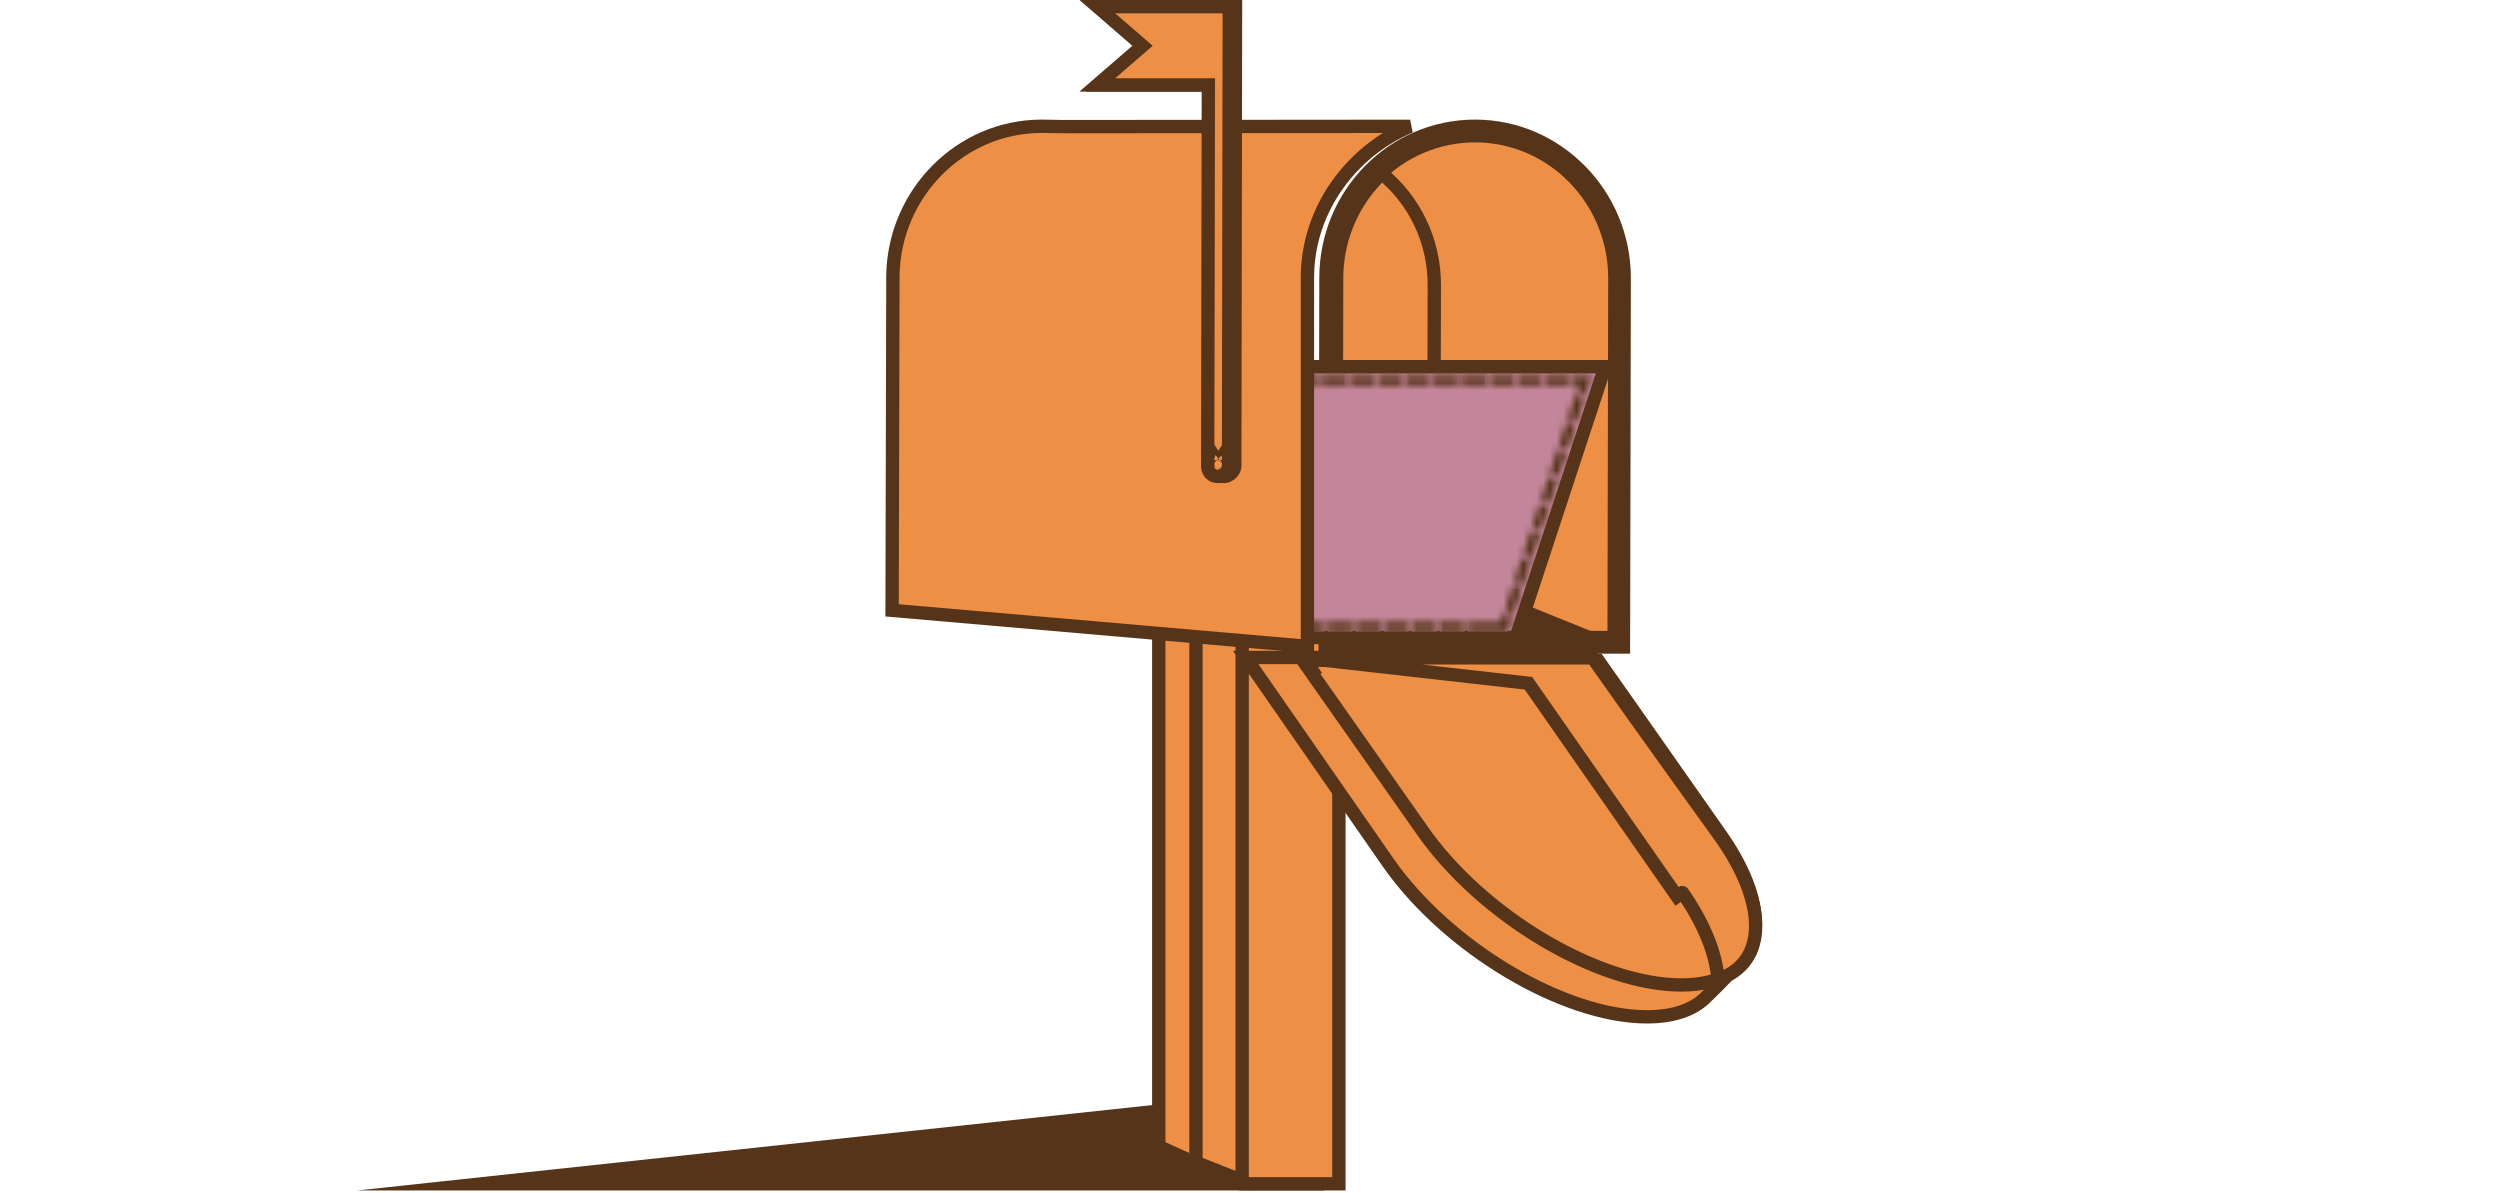 <svg width="375" height="179" viewBox="0 0 375 179" fill="none" xmlns="http://www.w3.org/2000/svg">
<path d="M53.571 178.571L188.616 164.063L198.661 178.571H53.571Z" fill="#563419"/>
<path d="M200.834 156.834V93.634H188.937H173.816V171.971L186.183 177.571H200.834V156.834Z" fill="#ED9045" stroke="#563419" stroke-width="2"/>
<path d="M186.325 157.117V94.75H182.95H179.396V174.364L186.325 177.101V157.117Z" fill="#ED9045" stroke="#563419" stroke-width="2"/>
<path d="M221.26 18.938C208.96 18.938 198.959 29.078 198.896 41.57L198.777 97.049H243.515L243.518 95.659L243.531 89.357L243.571 70.178C243.6 56.193 243.629 42.11 243.629 41.712C243.629 29.165 233.559 18.938 221.26 18.938Z" fill="#ED9045" stroke="#563419" stroke-width="2"/>
<path d="M200.184 95.628H242.118C242.14 84.932 242.228 42.405 242.228 41.711C242.228 29.922 232.806 20.359 221.261 20.359C209.713 20.359 200.352 29.858 200.298 41.573L200.184 95.628Z" fill="#ED9045" stroke="#563419" stroke-width="2"/>
<path d="M200.496 41.647L200.382 95.621H215.039C215.065 83.595 215.147 43.406 215.147 42.733C215.147 35.972 212.065 29.943 207.281 26.037C203.23 29.83 200.634 35.236 200.497 41.253L200.496 41.647Z" fill="#ED9045" stroke="#563419" stroke-width="2"/>
<path d="M182.702 54.998L182.613 95.628H227.391L240.755 54.998H182.702Z" fill="#C38599" stroke="#563419" stroke-width="2"/>
<mask id="path-8-inside-1_16320_66384" fill="white">
<path d="M236.771 57.787H236.06V56.366H238.785L237.78 59.113L236.467 58.62L236.771 57.787Z"/>
</mask>
<path d="M236.771 57.787H236.06V56.366H238.785L237.78 59.113L236.467 58.62L236.771 57.787Z" fill="#C38599"/>
<path d="M236.771 57.787V55.787H239.628L238.65 58.471L236.771 57.787ZM236.06 57.787V59.787H234.06V57.787H236.06ZM236.06 56.366H234.06V54.366H236.06V56.366ZM238.785 56.366V54.366H241.646L240.663 57.053L238.785 56.366ZM237.78 59.113L239.659 59.8L238.966 61.694L237.078 60.986L237.78 59.113ZM236.467 58.62L235.765 60.493L233.909 59.797L234.588 57.935L236.467 58.62ZM236.771 59.787H236.06V55.787H236.771V59.787ZM234.06 57.787V56.366H238.06V57.787H234.06ZM236.06 54.366H238.785V58.366H236.06V54.366ZM240.663 57.053L239.659 59.8L235.902 58.426L236.907 55.679L240.663 57.053ZM237.078 60.986L235.765 60.493L237.169 56.748L238.483 57.24L237.078 60.986ZM234.588 57.935L234.892 57.102L238.65 58.471L238.346 59.305L234.588 57.935Z" fill="#563419" mask="url(#path-8-inside-1_16320_66384)"/>
<mask id="path-10-inside-2_16320_66384" fill="white">
<path d="M231.854 56.366H235.593V57.787H231.854V56.366Z"/>
</mask>
<path d="M231.854 56.366H235.593V57.787H231.854V56.366Z" fill="#C38599"/>
<path d="M235.593 56.366V54.366H237.593V56.366H235.593ZM231.854 56.366H229.854V54.366H231.854V56.366ZM231.854 57.787V59.787H229.854V57.787H231.854ZM235.593 57.787H237.593V59.787H235.593V57.787ZM235.593 58.366H231.854V54.366H235.593V58.366ZM233.854 56.366V57.787H229.854V56.366H233.854ZM231.854 55.787H235.593V59.787H231.854V55.787ZM233.593 57.787V56.366H237.593V57.787H233.593Z" fill="#563419" mask="url(#path-10-inside-2_16320_66384)"/>
<mask id="path-12-inside-3_16320_66384" fill="white">
<path d="M227.647 56.366H231.386V57.787H227.647V56.366Z"/>
</mask>
<path d="M227.647 56.366H231.386V57.787H227.647V56.366Z" fill="#C38599"/>
<path d="M231.386 56.366V54.366H233.386V56.366H231.386ZM227.647 56.366H225.647V54.366H227.647V56.366ZM227.647 57.787V59.787H225.647V57.787H227.647ZM231.386 57.787H233.386V59.787H231.386V57.787ZM231.386 58.366H227.647V54.366H231.386V58.366ZM229.647 56.366V57.787H225.647V56.366H229.647ZM227.647 55.787H231.386V59.787H227.647V55.787ZM229.386 57.787V56.366H233.386V57.787H229.386Z" fill="#563419" mask="url(#path-12-inside-3_16320_66384)"/>
<mask id="path-14-inside-4_16320_66384" fill="white">
<path d="M236.364 59.129L237.694 59.578L236.5 63.209L235.17 62.76L236.364 59.129Z"/>
</mask>
<path d="M236.364 59.129L237.694 59.578L236.5 63.209L235.17 62.76L236.364 59.129Z" fill="#C38599"/>
<path d="M237.694 59.578L238.319 57.678L240.214 58.318L239.589 60.218L237.694 59.578ZM236.364 59.129L234.469 58.489L235.094 56.589L236.989 57.229L236.364 59.129ZM235.17 62.76L234.545 64.66L232.651 64.02L233.275 62.12L235.17 62.76ZM236.5 63.209L238.395 63.849L237.771 65.749L235.876 65.109L236.5 63.209ZM237.07 61.478L235.739 61.029L236.989 57.229L238.319 57.678L237.07 61.478ZM238.259 59.769L237.065 63.4L233.275 62.12L234.469 58.489L238.259 59.769ZM235.795 60.86L237.125 61.309L235.876 65.109L234.545 64.66L235.795 60.86ZM234.606 62.569L235.799 58.938L239.589 60.218L238.395 63.849L234.606 62.569Z" fill="#563419" mask="url(#path-14-inside-4_16320_66384)"/>
<mask id="path-16-inside-5_16320_66384" fill="white">
<path d="M223.442 56.366H227.181V57.787H223.442V56.366Z"/>
</mask>
<path d="M223.442 56.366H227.181V57.787H223.442V56.366Z" fill="#C38599"/>
<path d="M227.181 56.366V54.366H229.181V56.366H227.181ZM223.442 56.366H221.442V54.366H223.442V56.366ZM223.442 57.787V59.787H221.442V57.787H223.442ZM227.181 57.787H229.181V59.787H227.181V57.787ZM227.181 58.366H223.442V54.366H227.181V58.366ZM225.442 56.366V57.787H221.442V56.366H225.442ZM223.442 55.787H227.181V59.787H223.442V55.787ZM225.181 57.787V56.366H229.181V57.787H225.181Z" fill="#563419" mask="url(#path-16-inside-5_16320_66384)"/>
<mask id="path-18-inside-6_16320_66384" fill="white">
<path d="M235.017 63.236L236.347 63.686L235.153 67.317L233.823 66.867L235.017 63.236Z"/>
</mask>
<path d="M235.017 63.236L236.347 63.686L235.153 67.317L233.823 66.867L235.017 63.236Z" fill="#C38599"/>
<path d="M236.347 63.686L236.972 61.786L238.867 62.426L238.242 64.326L236.347 63.686ZM235.017 63.236L233.122 62.597L233.747 60.697L235.642 61.337L235.017 63.236ZM233.823 66.867L233.198 68.767L231.303 68.127L231.928 66.228L233.823 66.867ZM235.153 67.317L237.048 67.957L236.423 69.856L234.529 69.217L235.153 67.317ZM235.722 65.586L234.392 65.136L235.642 61.337L236.972 61.786L235.722 65.586ZM236.912 63.876L235.718 67.507L231.928 66.228L233.122 62.597L236.912 63.876ZM234.448 64.968L235.778 65.417L234.529 69.217L233.198 68.767L234.448 64.968ZM233.258 66.677L234.452 63.046L238.242 64.326L237.048 67.957L233.258 66.677Z" fill="#563419" mask="url(#path-18-inside-6_16320_66384)"/>
<mask id="path-20-inside-7_16320_66384" fill="white">
<path d="M233.664 67.348L234.994 67.797L233.8 71.428L232.47 70.979L233.664 67.348Z"/>
</mask>
<path d="M233.664 67.348L234.994 67.797L233.8 71.428L232.47 70.979L233.664 67.348Z" fill="#C38599"/>
<path d="M234.994 67.797L235.619 65.897L237.514 66.537L236.889 68.437L234.994 67.797ZM233.664 67.348L231.769 66.708L232.394 64.808L234.289 65.448L233.664 67.348ZM232.47 70.979L231.845 72.879L229.95 72.239L230.575 70.339L232.47 70.979ZM233.8 71.428L235.695 72.068L235.07 73.968L233.176 73.328L233.8 71.428ZM234.369 69.697L233.039 69.248L234.289 65.448L235.619 65.897L234.369 69.697ZM235.559 67.988L234.365 71.619L230.575 70.339L231.769 66.708L235.559 67.988ZM233.095 69.079L234.425 69.528L233.176 73.328L231.845 72.879L233.095 69.079ZM231.905 70.788L233.099 67.157L236.889 68.437L235.695 72.068L231.905 70.788Z" fill="#563419" mask="url(#path-20-inside-7_16320_66384)"/>
<mask id="path-22-inside-8_16320_66384" fill="white">
<path d="M202.409 56.366H206.148V57.787H202.409V56.366Z"/>
</mask>
<path d="M202.409 56.366H206.148V57.787H202.409V56.366Z" fill="#C38599"/>
<path d="M206.148 56.366V54.366H208.148V56.366H206.148ZM202.409 56.366H200.409V54.366H202.409V56.366ZM202.409 57.787V59.787H200.409V57.787H202.409ZM206.148 57.787H208.148V59.787H206.148V57.787ZM206.148 58.366H202.409V54.366H206.148V58.366ZM204.409 56.366V57.787H200.409V56.366H204.409ZM202.409 55.787H206.148V59.787H202.409V55.787ZM204.148 57.787V56.366H208.148V57.787H204.148Z" fill="#563419" mask="url(#path-22-inside-8_16320_66384)"/>
<mask id="path-24-inside-9_16320_66384" fill="white">
<path d="M206.616 56.366H210.355V57.787H206.616V56.366Z"/>
</mask>
<path d="M206.616 56.366H210.355V57.787H206.616V56.366Z" fill="#C38599"/>
<path d="M210.355 56.366V54.366H212.355V56.366H210.355ZM206.616 56.366H204.616V54.366H206.616V56.366ZM206.616 57.787V59.787H204.616V57.787H206.616ZM210.355 57.787H212.355V59.787H210.355V57.787ZM210.355 58.366H206.616V54.366H210.355V58.366ZM208.616 56.366V57.787H204.616V56.366H208.616ZM206.616 55.787H210.355V59.787H206.616V55.787ZM208.355 57.787V56.366H212.355V57.787H208.355Z" fill="#563419" mask="url(#path-24-inside-9_16320_66384)"/>
<mask id="path-26-inside-10_16320_66384" fill="white">
<path d="M219.235 56.366H222.974V57.787H219.235V56.366Z"/>
</mask>
<path d="M219.235 56.366H222.974V57.787H219.235V56.366Z" fill="#C38599"/>
<path d="M222.974 56.366V54.366H224.974V56.366H222.974ZM219.235 56.366H217.235V54.366H219.235V56.366ZM219.235 57.787V59.787H217.235V57.787H219.235ZM222.974 57.787H224.974V59.787H222.974V57.787ZM222.974 58.366H219.235V54.366H222.974V58.366ZM221.235 56.366V57.787H217.235V56.366H221.235ZM219.235 55.787H222.974V59.787H219.235V55.787ZM220.974 57.787V56.366H224.974V57.787H220.974Z" fill="#563419" mask="url(#path-26-inside-10_16320_66384)"/>
<mask id="path-28-inside-11_16320_66384" fill="white">
<path d="M198.203 56.366H201.942V57.787H198.203V56.366Z"/>
</mask>
<path d="M198.203 56.366H201.942V57.787H198.203V56.366Z" fill="#C38599"/>
<path d="M201.942 56.366V54.366H203.942V56.366H201.942ZM198.203 56.366H196.203V54.366H198.203V56.366ZM198.203 57.787V59.787H196.203V57.787H198.203ZM201.942 57.787H203.942V59.787H201.942V57.787ZM201.942 58.366H198.203V54.366H201.942V58.366ZM200.203 56.366V57.787H196.203V56.366H200.203ZM198.203 55.787H201.942V59.787H198.203V55.787ZM199.942 57.787V56.366H203.942V57.787H199.942Z" fill="#563419" mask="url(#path-28-inside-11_16320_66384)"/>
<mask id="path-30-inside-12_16320_66384" fill="white">
<path d="M215.028 56.366H218.767V57.787H215.028V56.366Z"/>
</mask>
<path d="M215.028 56.366H218.767V57.787H215.028V56.366Z" fill="#C38599"/>
<path d="M218.767 56.366V54.366H220.767V56.366H218.767ZM215.028 56.366H213.028V54.366H215.028V56.366ZM215.028 57.787V59.787H213.028V57.787H215.028ZM218.767 57.787H220.767V59.787H218.767V57.787ZM218.767 58.366H215.028V54.366H218.767V58.366ZM217.028 56.366V57.787H213.028V56.366H217.028ZM215.028 55.787H218.767V59.787H215.028V55.787ZM216.767 57.787V56.366H220.767V57.787H216.767Z" fill="#563419" mask="url(#path-30-inside-12_16320_66384)"/>
<mask id="path-32-inside-13_16320_66384" fill="white">
<path d="M210.821 56.366H214.561V57.787H210.821V56.366Z"/>
</mask>
<path d="M210.821 56.366H214.561V57.787H210.821V56.366Z" fill="#C38599"/>
<path d="M214.561 56.366V54.366H216.561V56.366H214.561ZM210.821 56.366H208.821V54.366H210.821V56.366ZM210.821 57.787V59.787H208.821V57.787H210.821ZM214.561 57.787H216.561V59.787H214.561V57.787ZM214.561 58.366H210.821V54.366H214.561V58.366ZM212.821 56.366V57.787H208.821V56.366H212.821ZM210.821 55.787H214.561V59.787H210.821V55.787ZM212.561 57.787V56.366H216.561V57.787H212.561Z" fill="#563419" mask="url(#path-32-inside-13_16320_66384)"/>
<mask id="path-34-inside-14_16320_66384" fill="white">
<path d="M194.645 57.787H194.136V56.366H194.645H195.029H197.735V57.787H195.029H194.645Z"/>
</mask>
<path d="M194.645 57.787H194.136V56.366H194.645H195.029H197.735V57.787H195.029H194.645Z" fill="#C38599"/>
<path d="M194.136 57.787V59.787H192.136V57.787H194.136ZM194.136 56.366H192.136V54.366H194.136V56.366ZM197.735 56.366V54.366H199.735V56.366H197.735ZM197.735 57.787H199.735V59.787H197.735V57.787ZM194.645 59.787H194.136V55.787H194.645V59.787ZM192.136 57.787V56.366H196.136V57.787H192.136ZM194.136 54.366H194.645V58.366H194.136V54.366ZM194.645 54.366H195.029V58.366H194.645V54.366ZM195.029 54.366H197.735V58.366H195.029V54.366ZM199.735 56.366V57.787H195.735V56.366H199.735ZM197.735 59.787H195.029V55.787H197.735V59.787ZM195.029 59.787H194.645V55.787H195.029V59.787Z" fill="#563419" mask="url(#path-34-inside-14_16320_66384)"/>
<mask id="path-36-inside-15_16320_66384" fill="white">
<path d="M185.583 56.366H189.322V57.787H185.583V56.366Z"/>
</mask>
<path d="M185.583 56.366H189.322V57.787H185.583V56.366Z" fill="#C38599"/>
<path d="M189.322 56.366V54.366H191.322V56.366H189.322ZM185.583 56.366H183.583V54.366H185.583V56.366ZM185.583 57.787V59.787H183.583V57.787H185.583ZM189.322 57.787H191.322V59.787H189.322V57.787ZM189.322 58.366H185.583V54.366H189.322V58.366ZM187.583 56.366V57.787H183.583V56.366H187.583ZM185.583 55.787H189.322V59.787H185.583V55.787ZM187.322 57.787V56.366H191.322V57.787H187.322Z" fill="#563419" mask="url(#path-36-inside-15_16320_66384)"/>
<mask id="path-38-inside-16_16320_66384" fill="white">
<path d="M189.791 56.366H193.53V57.787H189.791V56.366Z"/>
</mask>
<path d="M189.791 56.366H193.53V57.787H189.791V56.366Z" fill="#C38599"/>
<path d="M193.53 56.366V54.366H195.53V56.366H193.53ZM189.791 56.366H187.791V54.366H189.791V56.366ZM189.791 57.787V59.787H187.791V57.787H189.791ZM193.53 57.787H195.53V59.787H193.53V57.787ZM193.53 58.366H189.791V54.366H193.53V58.366ZM191.791 56.366V57.787H187.791V56.366H191.791ZM189.791 55.787H193.53V59.787H189.791V55.787ZM191.53 57.787V56.366H195.53V57.787H191.53Z" fill="#563419" mask="url(#path-38-inside-16_16320_66384)"/>
<mask id="path-40-inside-17_16320_66384" fill="white">
<path d="M181.718 56.366H185.116V57.787H181.704L181.718 56.366Z"/>
</mask>
<path d="M181.718 56.366H185.116V57.787H181.704L181.718 56.366Z" fill="#C38599"/>
<path d="M181.718 56.366L179.718 56.346L179.737 54.366H181.718V56.366ZM185.116 56.366V54.366H187.116V56.366H185.116ZM185.116 57.787H187.116V59.787H185.116V57.787ZM181.704 57.787V59.787H179.684L179.704 57.767L181.704 57.787ZM181.718 54.366H185.116V58.366H181.718V54.366ZM187.116 56.366V57.787H183.116V56.366H187.116ZM185.116 59.787H181.704V55.787H185.116V59.787ZM179.704 57.767L179.718 56.346L183.718 56.385L183.704 57.806L179.704 57.767Z" fill="#563419" mask="url(#path-40-inside-17_16320_66384)"/>
<mask id="path-42-inside-18_16320_66384" fill="white">
<path d="M203.345 93.312H207.084V94.733H203.345V93.312Z"/>
</mask>
<path d="M203.345 93.312H207.084V94.733H203.345V93.312Z" fill="#C38599"/>
<path d="M207.084 93.312V91.312H209.084V93.312H207.084ZM203.345 93.312H201.345V91.312H203.345V93.312ZM203.345 94.733V96.733H201.345V94.733H203.345ZM207.084 94.733H209.084V96.733H207.084V94.733ZM207.084 95.312H203.345V91.312H207.084V95.312ZM205.345 93.312V94.733H201.345V93.312H205.345ZM203.345 92.733H207.084V96.733H203.345V92.733ZM205.084 94.733V93.312H209.084V94.733H205.084Z" fill="#563419" mask="url(#path-42-inside-18_16320_66384)"/>
<mask id="path-44-inside-19_16320_66384" fill="white">
<path d="M199.138 93.312H202.877V94.733H199.138V93.312Z"/>
</mask>
<path d="M199.138 93.312H202.877V94.733H199.138V93.312Z" fill="#C38599"/>
<path d="M202.877 93.312V91.312H204.877V93.312H202.877ZM199.138 93.312H197.138V91.312H199.138V93.312ZM199.138 94.733V96.733H197.138V94.733H199.138ZM202.877 94.733H204.877V96.733H202.877V94.733ZM202.877 95.312H199.138V91.312H202.877V95.312ZM201.138 93.312V94.733H197.138V93.312H201.138ZM199.138 92.733H202.877V96.733H199.138V92.733ZM200.877 94.733V93.312H204.877V94.733H200.877Z" fill="#563419" mask="url(#path-44-inside-19_16320_66384)"/>
<mask id="path-46-inside-20_16320_66384" fill="white">
<path d="M232.316 71.455L233.646 71.905L232.453 75.535L231.122 75.086L232.316 71.455Z"/>
</mask>
<path d="M232.316 71.455L233.646 71.905L232.453 75.535L231.122 75.086L232.316 71.455Z" fill="#C38599"/>
<path d="M233.646 71.905L234.271 70.005L236.166 70.645L235.541 72.545L233.646 71.905ZM232.316 71.455L230.421 70.816L231.046 68.915L232.941 69.555L232.316 71.455ZM231.122 75.086L230.498 76.986L228.603 76.346L229.227 74.446L231.122 75.086ZM232.453 75.535L234.347 76.175L233.723 78.075L231.828 77.436L232.453 75.535ZM233.022 73.805L231.692 73.355L232.941 69.555L234.271 70.005L233.022 73.805ZM234.211 72.095L233.017 75.726L229.227 74.446L230.421 70.816L234.211 72.095ZM231.747 73.186L233.077 73.636L231.828 77.436L230.498 76.986L231.747 73.186ZM230.558 74.896L231.752 71.265L235.541 72.545L234.347 76.175L230.558 74.896Z" fill="#563419" mask="url(#path-46-inside-20_16320_66384)"/>
<mask id="path-48-inside-21_16320_66384" fill="white">
<path d="M207.55 93.312H211.289V94.733H207.55V93.312Z"/>
</mask>
<path d="M207.55 93.312H211.289V94.733H207.55V93.312Z" fill="#C38599"/>
<path d="M211.289 93.312V91.312H213.289V93.312H211.289ZM207.55 93.312H205.55V91.312H207.55V93.312ZM207.55 94.733V96.733H205.55V94.733H207.55ZM211.289 94.733H213.289V96.733H211.289V94.733ZM211.289 95.312H207.55V91.312H211.289V95.312ZM209.55 93.312V94.733H205.55V93.312H209.55ZM207.55 92.733H211.289V96.733H207.55V92.733ZM209.289 94.733V93.312H213.289V94.733H209.289Z" fill="#563419" mask="url(#path-48-inside-21_16320_66384)"/>
<mask id="path-50-inside-22_16320_66384" fill="white">
<path d="M194.932 93.312H198.671V94.733H194.932V93.312Z"/>
</mask>
<path d="M194.932 93.312H198.671V94.733H194.932V93.312Z" fill="#C38599"/>
<path d="M198.671 93.312V91.312H200.671V93.312H198.671ZM194.932 93.312H192.932V91.312H194.932V93.312ZM194.932 94.733V96.733H192.932V94.733H194.932ZM198.671 94.733H200.671V96.733H198.671V94.733ZM198.671 95.312H194.932V91.312H198.671V95.312ZM196.932 93.312V94.733H192.932V93.312H196.932ZM194.932 92.733H198.671V96.733H194.932V92.733ZM196.671 94.733V93.312H200.671V94.733H196.671Z" fill="#563419" mask="url(#path-50-inside-22_16320_66384)"/>
<mask id="path-52-inside-23_16320_66384" fill="white">
<path d="M186.518 93.312H190.257V94.733H186.518V93.312Z"/>
</mask>
<path d="M186.518 93.312H190.257V94.733H186.518V93.312Z" fill="#C38599"/>
<path d="M190.257 93.312V91.312H192.257V93.312H190.257ZM186.518 93.312H184.518V91.312H186.518V93.312ZM186.518 94.733V96.733H184.518V94.733H186.518ZM190.257 94.733H192.257V96.733H190.257V94.733ZM190.257 95.312H186.518V91.312H190.257V95.312ZM188.518 93.312V94.733H184.518V93.312H188.518ZM186.518 92.733H190.257V96.733H186.518V92.733ZM188.257 94.733V93.312H192.257V94.733H188.257Z" fill="#563419" mask="url(#path-52-inside-23_16320_66384)"/>
<mask id="path-54-inside-24_16320_66384" fill="white">
<path d="M182.312 93.312H186.051V94.733H182.312V93.312Z"/>
</mask>
<path d="M182.312 93.312H186.051V94.733H182.312V93.312Z" fill="#C38599"/>
<path d="M186.051 93.312V91.312H188.051V93.312H186.051ZM182.312 93.312H180.312V91.312H182.312V93.312ZM182.312 94.733V96.733H180.312V94.733H182.312ZM186.051 94.733H188.051V96.733H186.051V94.733ZM186.051 95.312H182.312V91.312H186.051V95.312ZM184.312 93.312V94.733H180.312V93.312H184.312ZM182.312 92.733H186.051V96.733H182.312V92.733ZM184.051 94.733V93.312H188.051V94.733H184.051Z" fill="#563419" mask="url(#path-54-inside-24_16320_66384)"/>
<mask id="path-56-inside-25_16320_66384" fill="white">
<path d="M190.724 93.312H194.463V94.733H190.724V93.312Z"/>
</mask>
<path d="M190.724 93.312H194.463V94.733H190.724V93.312Z" fill="#C38599"/>
<path d="M194.463 93.312V91.312H196.463V93.312H194.463ZM190.724 93.312H188.724V91.312H190.724V93.312ZM190.724 94.733V96.733H188.724V94.733H190.724ZM194.463 94.733H196.463V96.733H194.463V94.733ZM194.463 95.312H190.724V91.312H194.463V95.312ZM192.724 93.312V94.733H188.724V93.312H192.724ZM190.724 92.733H194.463V96.733H190.724V92.733ZM192.463 94.733V93.312H196.463V94.733H192.463Z" fill="#563419" mask="url(#path-56-inside-25_16320_66384)"/>
<mask id="path-58-inside-26_16320_66384" fill="white">
<path d="M211.757 93.312H215.496V94.733H211.757V93.312Z"/>
</mask>
<path d="M211.757 93.312H215.496V94.733H211.757V93.312Z" fill="#C38599"/>
<path d="M215.496 93.312V91.312H217.496V93.312H215.496ZM211.757 93.312H209.757V91.312H211.757V93.312ZM211.757 94.733V96.733H209.757V94.733H211.757ZM215.496 94.733H217.496V96.733H215.496V94.733ZM215.496 95.312H211.757V91.312H215.496V95.312ZM213.757 93.312V94.733H209.757V93.312H213.757ZM211.757 92.733H215.496V96.733H211.757V92.733ZM213.496 94.733V93.312H217.496V94.733H213.496Z" fill="#563419" mask="url(#path-58-inside-26_16320_66384)"/>
<mask id="path-60-inside-27_16320_66384" fill="white">
<path d="M228.259 83.787L229.589 84.237L228.395 87.867L227.065 87.418L228.259 83.787Z"/>
</mask>
<path d="M228.259 83.787L229.589 84.237L228.395 87.867L227.065 87.418L228.259 83.787Z" fill="#C38599"/>
<path d="M229.589 84.237L230.214 82.337L232.109 82.977L231.484 84.877L229.589 84.237ZM228.259 83.787L226.364 83.147L226.99 81.247L228.884 81.887L228.259 83.787ZM227.065 87.418L226.44 89.318L224.545 88.677L225.17 86.778L227.065 87.418ZM228.395 87.867L230.29 88.507L229.665 90.407L227.77 89.767L228.395 87.867ZM228.964 86.136L227.634 85.687L228.884 81.887L230.214 82.337L228.964 86.136ZM230.154 84.427L228.959 88.058L225.17 86.778L226.364 83.147L230.154 84.427ZM227.69 85.518L229.02 85.967L227.77 89.767L226.44 89.318L227.69 85.518ZM226.5 87.227L227.695 83.596L231.484 84.877L230.29 88.507L226.5 87.227Z" fill="#563419" mask="url(#path-60-inside-27_16320_66384)"/>
<mask id="path-62-inside-28_16320_66384" fill="white">
<path d="M229.613 79.677L230.943 80.127L229.749 83.757L228.419 83.308L229.613 79.677Z"/>
</mask>
<path d="M229.613 79.677L230.943 80.127L229.749 83.757L228.419 83.308L229.613 79.677Z" fill="#C38599"/>
<path d="M230.943 80.127L231.568 78.227L233.463 78.867L232.838 80.767L230.943 80.127ZM229.613 79.677L227.718 79.037L228.344 77.137L230.238 77.778L229.613 79.677ZM228.419 83.308L227.794 85.208L225.899 84.567L226.524 82.668L228.419 83.308ZM229.749 83.757L231.644 84.398L231.019 86.297L229.124 85.657L229.749 83.757ZM230.318 82.027L228.988 81.577L230.238 77.778L231.568 78.227L230.318 82.027ZM231.508 80.317L230.313 83.948L226.524 82.668L227.718 79.037L231.508 80.317ZM229.044 81.408L230.374 81.858L229.124 85.657L227.794 85.208L229.044 81.408ZM227.854 83.117L229.049 79.487L232.838 80.767L231.644 84.398L227.854 83.117Z" fill="#563419" mask="url(#path-62-inside-28_16320_66384)"/>
<mask id="path-64-inside-29_16320_66384" fill="white">
<path d="M215.963 93.312H219.702V94.733H215.963V93.312Z"/>
</mask>
<path d="M215.963 93.312H219.702V94.733H215.963V93.312Z" fill="#C38599"/>
<path d="M219.702 93.312V91.312H221.702V93.312H219.702ZM215.963 93.312H213.963V91.312H215.963V93.312ZM215.963 94.733V96.733H213.963V94.733H215.963ZM219.702 94.733H221.702V96.733H219.702V94.733ZM219.702 95.312H215.963V91.312H219.702V95.312ZM217.963 93.312V94.733H213.963V93.312H217.963ZM215.963 92.733H219.702V96.733H215.963V92.733ZM217.702 94.733V93.312H221.702V94.733H217.702Z" fill="#563419" mask="url(#path-64-inside-29_16320_66384)"/>
<mask id="path-66-inside-30_16320_66384" fill="white">
<path d="M230.961 75.57L232.291 76.02L231.096 79.65L229.766 79.201L230.961 75.57Z"/>
</mask>
<path d="M230.961 75.57L232.291 76.02L231.096 79.65L229.766 79.201L230.961 75.57Z" fill="#C38599"/>
<path d="M232.291 76.02L232.916 74.12L234.811 74.76L234.186 76.66L232.291 76.02ZM230.961 75.57L229.066 74.93L229.691 73.03L231.586 73.67L230.961 75.57ZM229.766 79.201L229.141 81.101L227.247 80.46L227.872 78.561L229.766 79.201ZM231.096 79.65L232.991 80.291L232.366 82.191L230.471 81.55L231.096 79.65ZM231.666 77.919L230.336 77.47L231.586 73.67L232.916 74.12L231.666 77.919ZM232.856 76.21L231.661 79.841L227.872 78.561L229.066 74.93L232.856 76.21ZM230.391 77.301L231.722 77.751L230.471 81.55L229.141 81.101L230.391 77.301ZM229.202 79.01L230.396 75.379L234.186 76.66L232.991 80.291L229.202 79.01Z" fill="#563419" mask="url(#path-66-inside-30_16320_66384)"/>
<mask id="path-68-inside-31_16320_66384" fill="white">
<path d="M226.907 87.894L228.237 88.343L227.042 91.974L225.712 91.524L226.907 87.894Z"/>
</mask>
<path d="M226.907 87.894L228.237 88.343L227.042 91.974L225.712 91.524L226.907 87.894Z" fill="#C38599"/>
<path d="M228.237 88.343L228.862 86.443L230.757 87.084L230.132 88.984L228.237 88.343ZM226.907 87.894L225.012 87.254L225.637 85.354L227.532 85.994L226.907 87.894ZM225.712 91.524L225.087 93.424L223.192 92.784L223.817 90.884L225.712 91.524ZM227.042 91.974L228.937 92.614L228.312 94.514L226.417 93.874L227.042 91.974ZM227.612 90.243L226.282 89.793L227.532 85.994L228.862 86.443L227.612 90.243ZM228.801 88.534L227.607 92.165L223.817 90.884L225.012 87.254L228.801 88.534ZM226.337 89.625L227.667 90.074L226.417 93.874L225.087 93.424L226.337 89.625ZM225.148 91.334L226.342 87.703L230.132 88.984L228.937 92.614L225.148 91.334Z" fill="#563419" mask="url(#path-68-inside-31_16320_66384)"/>
<mask id="path-70-inside-32_16320_66384" fill="white">
<path d="M225.101 93.311L225.479 92.014L226.825 92.421L226.147 94.733H223.909H220.17V93.311H223.909H225.101Z"/>
</mask>
<path d="M225.101 93.311L225.479 92.014L226.825 92.421L226.147 94.733H223.909H220.17V93.311H223.909H225.101Z" fill="#C38599"/>
<path d="M225.101 93.311L227.021 93.872L226.601 95.311H225.101V93.311ZM225.479 92.014L223.559 91.454L224.125 89.514L226.058 90.099L225.479 92.014ZM226.825 92.421L227.405 90.507L229.302 91.081L228.744 92.984L226.825 92.421ZM226.147 94.733L228.067 95.295L227.645 96.733H226.147V94.733ZM220.17 94.733V96.733H218.17V94.733H220.17ZM220.17 93.311H218.17V91.311H220.17V93.311ZM223.181 92.751L223.559 91.454L227.399 92.574L227.021 93.872L223.181 92.751ZM226.058 90.099L227.405 90.507L226.246 94.335L224.9 93.928L226.058 90.099ZM228.744 92.984L228.067 95.295L224.228 94.17L224.906 91.858L228.744 92.984ZM226.147 96.733H223.909V92.733H226.147V96.733ZM223.909 96.733H220.17V92.733H223.909V96.733ZM218.17 94.733V93.311H222.17V94.733H218.17ZM220.17 91.311H223.909V95.311H220.17V91.311ZM223.909 91.311H225.101V95.311H223.909V91.311Z" fill="#563419" mask="url(#path-70-inside-32_16320_66384)"/>
<mask id="path-72-inside-33_16320_66384" fill="white">
<path d="M181.667 71.049V70.102H190.042L189.701 71.049H181.667Z"/>
</mask>
<path d="M181.667 71.049V70.102H190.042L189.701 71.049H181.667Z" fill="#C38599"/>
<path d="M181.667 71.049V73.049H179.667V71.049H181.667ZM181.667 70.102H179.667V68.102H181.667V70.102ZM190.042 70.102V68.102H192.888L191.924 70.779L190.042 70.102ZM189.701 71.049L191.582 71.727L191.106 73.049H189.701V71.049ZM179.667 71.049V70.102H183.667V71.049H179.667ZM181.667 68.102H190.042V72.102H181.667V68.102ZM191.924 70.779L191.582 71.727L187.819 70.371L188.16 69.424L191.924 70.779ZM189.701 73.049H181.667V69.049H189.701V73.049Z" fill="#563419" mask="url(#path-72-inside-33_16320_66384)"/>
<mask id="path-74-inside-34_16320_66384" fill="white">
<path d="M190.893 67.733L190.551 68.681H181.671V67.733H190.893Z"/>
</mask>
<path d="M190.893 67.733L190.551 68.681H181.671V67.733H190.893Z" fill="#C38599"/>
<path d="M190.893 67.733V65.733H193.739L192.774 68.411L190.893 67.733ZM190.551 68.681L192.433 69.358L191.957 70.681H190.551V68.681ZM181.671 68.681V70.681H179.671V68.681H181.671ZM181.671 67.733H179.671V65.733H181.671V67.733ZM192.774 68.411L192.433 69.358L188.67 68.003L189.011 67.056L192.774 68.411ZM190.551 70.681H181.671V66.681H190.551V70.681ZM179.671 68.681V67.733H183.671V68.681H179.671ZM181.671 65.733H190.893V69.733H181.671V65.733Z" fill="#563419" mask="url(#path-74-inside-34_16320_66384)"/>
<mask id="path-76-inside-35_16320_66384" fill="white">
<path d="M181.663 72.471H189.192L188.851 73.418H181.663V72.471Z"/>
</mask>
<path d="M181.663 72.471H189.192L188.851 73.418H181.663V72.471Z" fill="#C38599"/>
<path d="M181.663 72.471H179.663V70.471H181.663V72.471ZM189.192 72.471V70.471H192.038L191.074 73.148L189.192 72.471ZM188.851 73.418L190.733 74.096L190.257 75.418H188.851V73.418ZM181.663 73.418V75.418H179.663V73.418H181.663ZM181.663 70.471H189.192V74.471H181.663V70.471ZM191.074 73.148L190.733 74.096L186.97 72.74L187.311 71.793L191.074 73.148ZM188.851 75.418H181.663V71.418H188.851V75.418ZM179.663 73.418V72.471H183.663V73.418H179.663Z" fill="#563419" mask="url(#path-76-inside-35_16320_66384)"/>
<mask id="path-78-inside-36_16320_66384" fill="white">
<path d="M192.595 62.997L192.254 63.944H181.681L181.686 62.997H192.595Z"/>
</mask>
<path d="M192.595 62.997L192.254 63.944H181.681L181.686 62.997H192.595Z" fill="#C38599"/>
<path d="M192.595 62.997V60.997H195.441L194.476 63.675L192.595 62.997ZM192.254 63.944L194.135 64.622L193.659 65.944H192.254V63.944ZM181.681 63.944V65.944H179.671L179.681 63.934L181.681 63.944ZM181.686 62.997L179.686 62.987L179.696 60.997H181.686V62.997ZM194.476 63.675L194.135 64.622L190.372 63.267L190.713 62.319L194.476 63.675ZM192.254 65.944H181.681V61.944H192.254V65.944ZM179.681 63.934L179.686 62.987L183.686 63.007L183.681 63.954L179.681 63.934ZM181.686 60.997H192.595V64.997H181.686V60.997Z" fill="#563419" mask="url(#path-78-inside-36_16320_66384)"/>
<mask id="path-80-inside-37_16320_66384" fill="white">
<path d="M191.744 65.365L191.402 66.312H181.676L181.681 65.365H191.744Z"/>
</mask>
<path d="M191.744 65.365L191.402 66.312H181.676L181.681 65.365H191.744Z" fill="#C38599"/>
<path d="M191.744 65.365V63.365H194.59L193.625 66.042L191.744 65.365ZM191.402 66.312L193.284 66.99L192.808 68.312H191.402V66.312ZM181.676 66.312V68.312H179.666L179.676 66.302L181.676 66.312ZM181.681 65.365L179.681 65.355L179.691 63.365H181.681V65.365ZM193.625 66.042L193.284 66.99L189.521 65.634L189.862 64.687L193.625 66.042ZM191.402 68.312H181.676V64.312H191.402V68.312ZM179.676 66.302L179.681 65.355L183.681 65.375L183.676 66.322L179.676 66.302ZM181.681 63.365H191.744V67.365H181.681V63.365Z" fill="#563419" mask="url(#path-80-inside-37_16320_66384)"/>
<path d="M196.113 96.959L196.113 41.565L196.114 41.56C196.161 31.425 202.666 22.725 211.518 18.947L159.665 18.995L159.656 18.995L159.647 18.995L156.258 18.938C144.127 18.943 134.213 28.902 133.935 41.187L133.934 41.595L133.815 91.552L196.113 96.959Z" fill="#ED9045" stroke="#563419" stroke-width="2"/>
<path d="M185.213 70.043L185.216 69.991L185.327 1H165.534L171.438 6.112L172.311 6.868L171.438 7.624L165.534 12.736H181.187H182.189L182.187 13.738L182.089 70.05C182.146 70.536 182.341 70.876 182.584 71.095C182.836 71.323 183.195 71.471 183.65 71.471C183.998 71.471 184.382 71.294 184.71 70.966C185.05 70.625 185.201 70.251 185.213 70.043Z" fill="#ED9045" stroke="#563419" stroke-width="2"/>
<path d="M184.278 70.043L184.281 69.991L184.391 1H164.599L170.503 6.112L171.376 6.868L170.503 7.624L164.599 12.736H180.252H181.254L181.252 13.738L181.154 70.05C181.211 70.536 181.406 70.876 181.649 71.095C181.901 71.323 182.26 71.471 182.715 71.471C183.063 71.471 183.447 71.294 183.775 70.966C184.115 70.625 184.266 70.251 184.278 70.043Z" fill="#ED9045" stroke="#563419" stroke-width="2"/>
<path d="M182.96 70.118C182.96 70.118 182.959 70.117 182.956 70.114C182.959 70.117 182.96 70.118 182.96 70.118ZM182.521 70.114C182.519 70.117 182.518 70.118 182.518 70.118C182.518 70.118 182.519 70.117 182.521 70.114ZM182.521 69.038C182.519 69.036 182.518 69.034 182.518 69.034C182.518 69.035 182.519 69.036 182.521 69.038ZM182.956 69.038C182.959 69.036 182.96 69.035 182.96 69.034C182.96 69.034 182.959 69.036 182.956 69.038Z" fill="#ED9045" stroke="#563419" stroke-width="2"/>
<path d="M231.427 98.618H186.848L208.195 129.346C212.632 135.723 219.221 141.533 226.297 145.747C233.386 149.967 240.861 152.525 247.05 152.525C251.035 152.525 253.891 151.466 255.692 149.762L255.692 149.762C256.959 148.564 258.427 147.063 259.584 145.854C260.161 145.252 260.659 144.724 261.011 144.348C261.038 144.319 261.064 144.291 261.089 144.264C260.932 143.968 260.724 143.576 260.476 143.111C259.893 142.02 259.09 140.528 258.21 138.924C256.439 135.698 254.391 132.084 253.187 130.344L253.186 130.343C252.91 129.941 247.395 121.9 241.95 113.962L234.498 103.096L232.054 99.533L231.427 98.618Z" fill="#ED9045" stroke="#563419" stroke-width="2"/>
<path d="M195.413 99.049L213.031 124.137H213.038L213.337 124.566C217.773 130.943 224.362 136.753 231.439 140.966C238.528 145.187 246.002 147.745 252.192 147.745C258.344 147.745 261.831 145.232 262.927 141.493C264.064 137.614 262.776 131.999 258.328 125.564L258.328 125.563C258.055 125.167 253.329 118.438 248.664 111.796C246.333 108.478 244.019 105.185 242.288 102.721L240.199 99.748L239.707 99.049H195.413Z" fill="#ED9045" stroke="#563419" stroke-width="2"/>
<path d="M195.496 98.677H238.898C241.948 103.039 246.606 109.558 250.599 115.123C253.022 118.5 255.197 121.521 256.622 123.501C257.624 124.893 258.256 125.771 258.346 125.899C263.212 132.941 264.441 139.136 262.421 143.064L262.421 143.064C261.506 144.846 259.936 146.158 257.7 146.922C257.41 142.986 255.568 138.494 252.387 133.898C252.387 133.897 252.386 133.897 252.386 133.897L251.564 134.466C251.036 133.701 231.002 104.952 229.267 102.488L195.496 98.677ZM195.496 98.677L197.473 101.488L195.496 98.677Z" fill="#ED9045" stroke="#563419" stroke-width="2"/>
<path d="M242.975 96.412L229.475 90.963L226.837 96.412H242.975Z" fill="#563419"/>
</svg>
